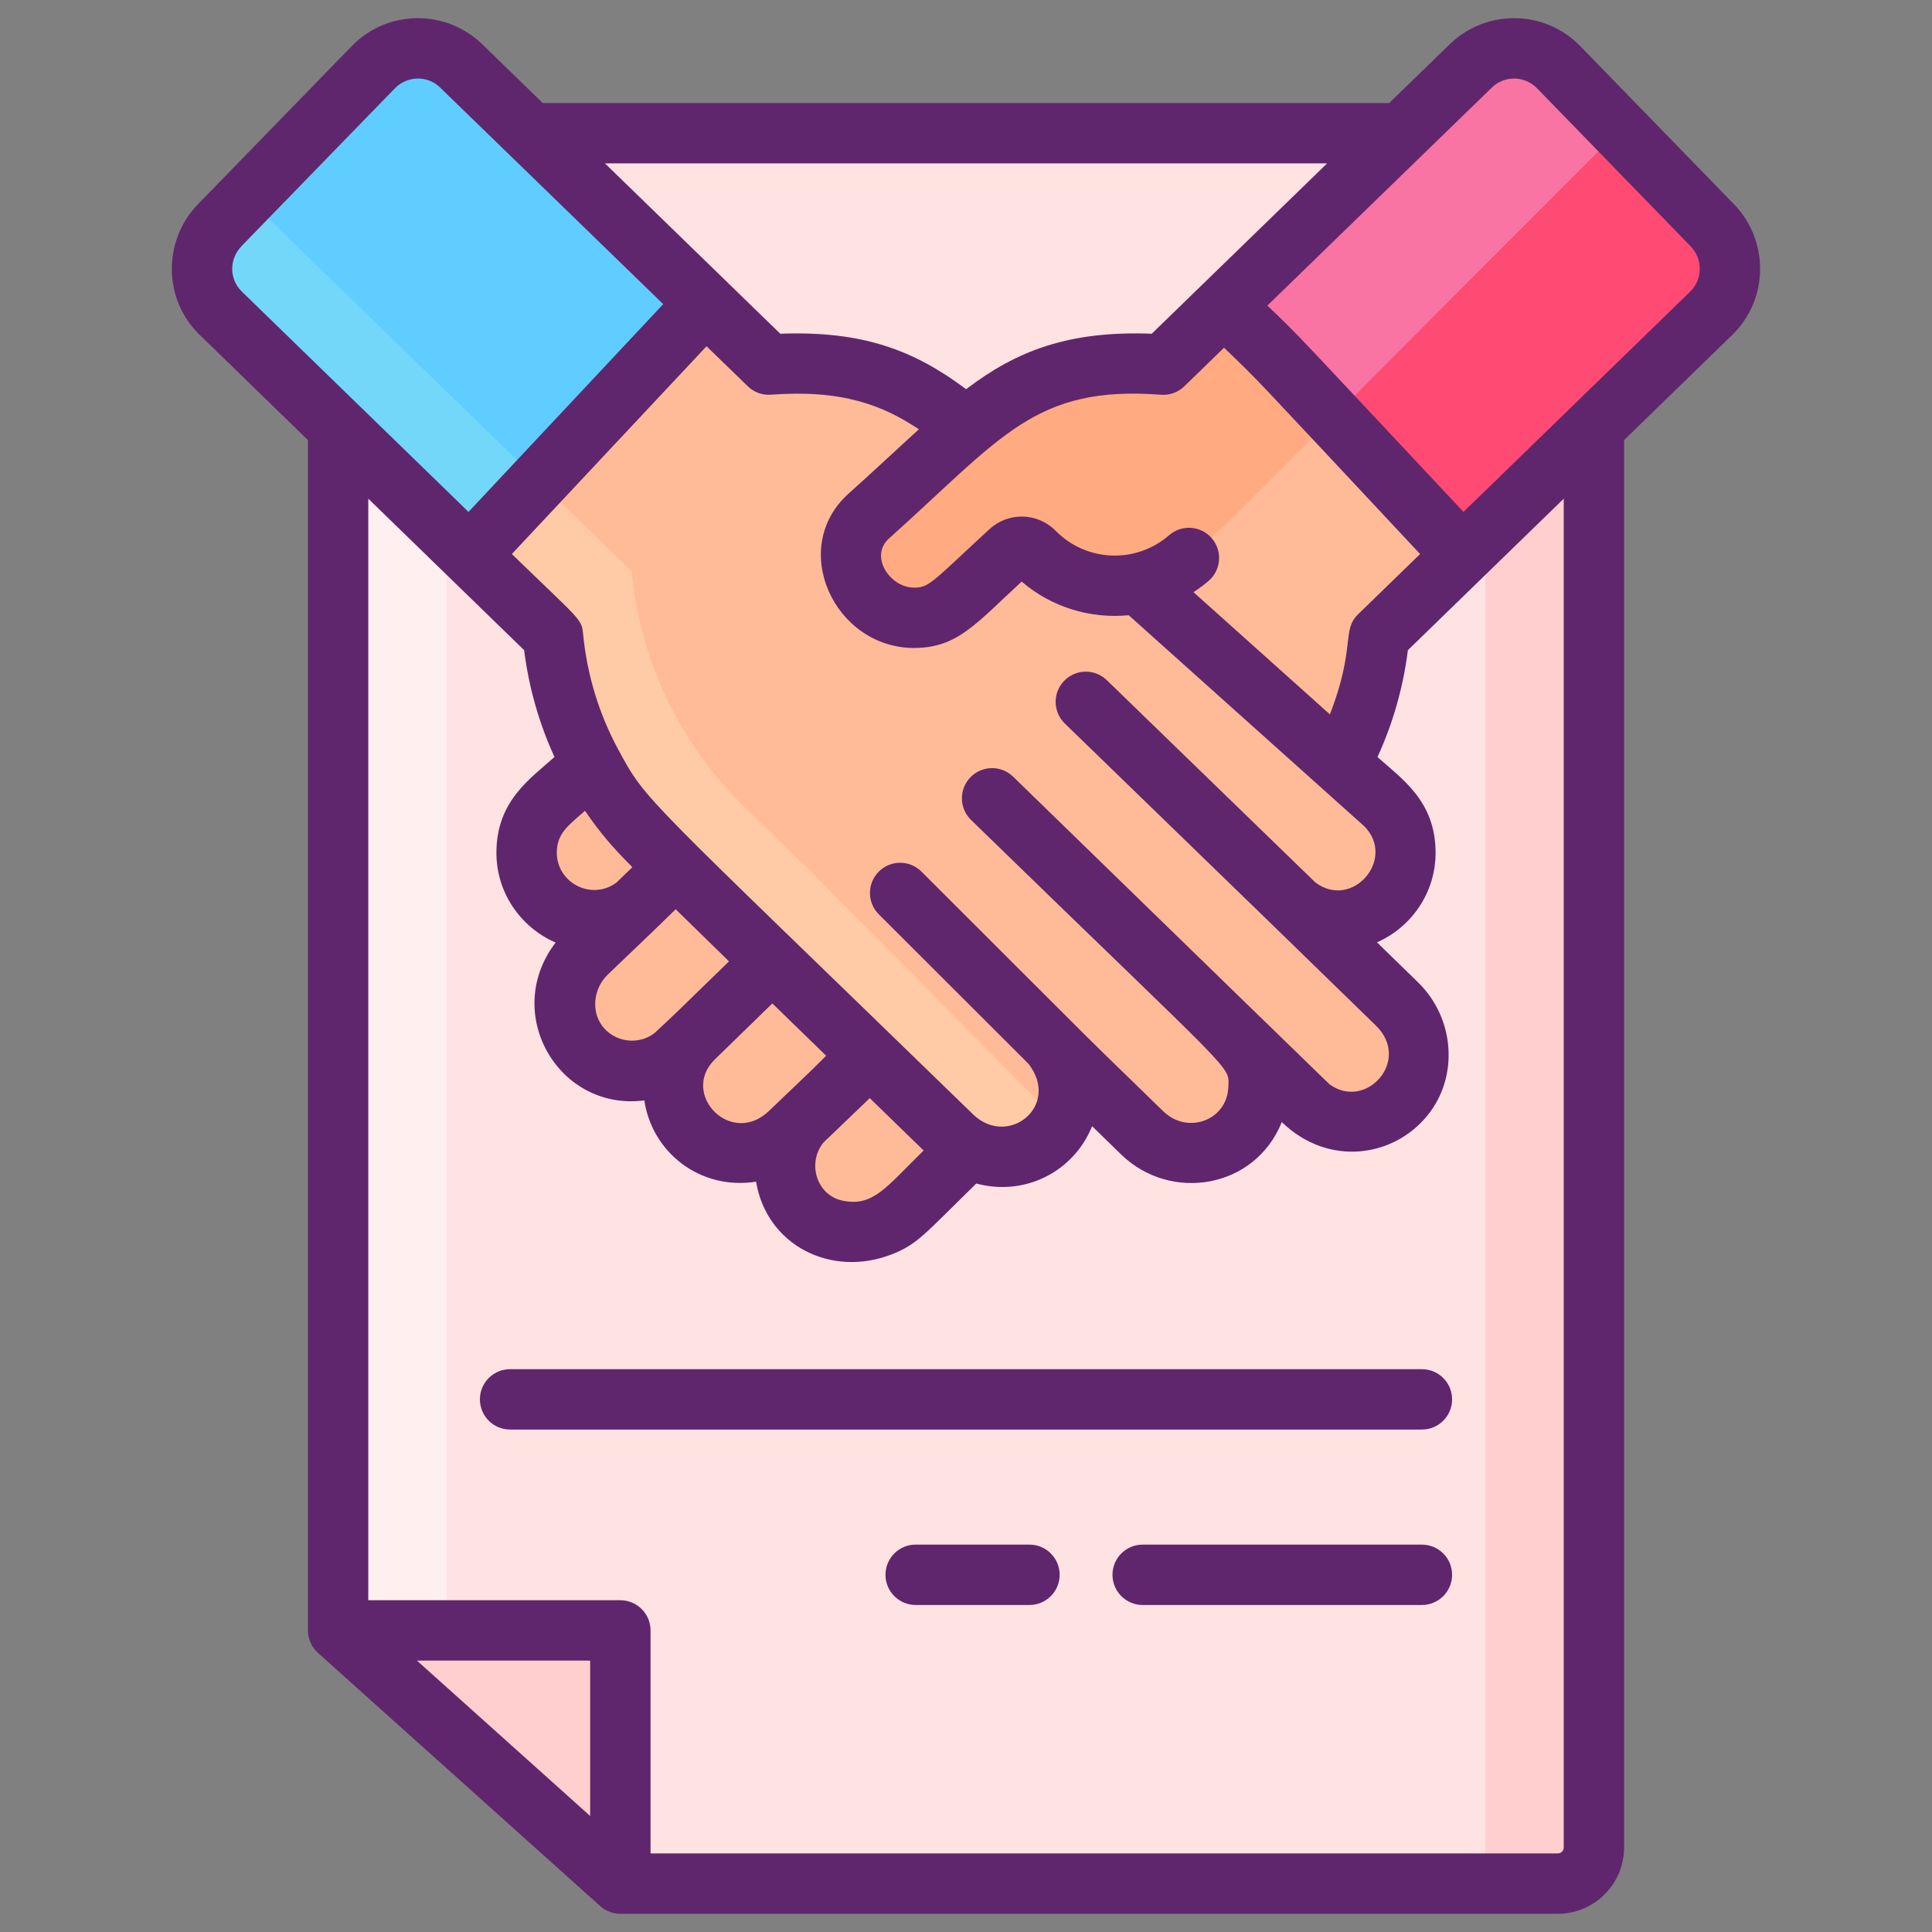 <svg id="Icon_Set" enable-background="new 0 0 256 256" height="512" viewBox="0 0 256 256" width="512" xmlns="http://www.w3.org/2000/svg"><rect x="0" y="0" width="256" height="256" fill="#808080" stroke="none"/><g><g><g><g><path d="m44.804 22.437v193.607h37.399v33.546h124.203c2.655 0 4.792-2.147 4.792-4.792v-222.361c0-2.645-2.137-4.792-4.792-4.792h-156.81c-2.655 0-4.792 2.147-4.792 4.792z" fill="#ffe2e2"/><path d="m192.027 249.59h14.377c2.655 0 4.792-2.147 4.792-4.792v-222.361c0-2.645-2.137-4.792-4.792-4.792h-14.377c2.655 0 4.792 2.147 4.792 4.792v222.36c.001 2.646-2.137 4.793-4.792 4.793z" fill="#ffcfcf"/><path d="m44.802 22.437v193.607h14.377v-193.607c0-2.645 2.137-4.792 4.792-4.792h-14.377c-2.655 0-4.792 2.147-4.792 4.792z" fill="#ffefee"/><path d="m44.804 216.044 37.398 33.546v-33.546z" fill="#ffcfcf"/></g></g><g><g><path d="m226.73 41.531-32.949 32.008-11.052 10.738c-.561 5.877-2.278 11.654-5.15 16.97-2.096 3.904-4.828 7.561-8.179 10.812l-8.32 8.08.016.025-20.213 19.776-.281.281-12.207 11.943-8.394 8.213c-3.425 3.326-9.459 3.962-13.008.759-3.656-3.31-3.912-8.823-.842-12.447l6.875-6.595-8.32 7.956c-3.516 3.417-9.219 3.689-12.736.281-3.648-3.533-3.632-9.352-.016-12.859l-2.625 2.46c-3.714 2.971-9.219 2.55-12.414-1.197-3.103-3.64-2.6-9.137.825-12.463l6.578-6.298c-3.557 2.848-8.765 2.584-12.009-.759-3.45-3.549-3.368-9.211.182-12.661.074-.066 2.394-2.146 5.918-5.307 8.501-7.61 24.002-21.493 31.868-28.541 2.971-2.658 4.853-4.341 4.853-4.341 5.249-4.705 9.219-8.567 12.802-11.597 5.489-4.638 10.103-7.346 17.11-8.229 3.021-.38 6.066-.454 9.096-.223l8.056-7.825 32.676-31.744c3.268-3.178 8.501-3.103 11.671.165l8.064 8.295.107.107 12.182 12.546c3.179 3.269 3.105 8.494-.164 11.671z" fill="#ffbb98"/><path d="m186.072 145.248c-3.169 3.937-8.807 4.424-12.579 1.403l-9.451-9.186c3.739 3.632 3.632 9.731-.404 13.214-3.549 3.07-8.922 2.699-12.29-.57l-10.466-10.168-1.321-1.279c.413.487.759 1.015 1.04 1.56 1.882 3.574 1.189 8.163-2.129 10.994-2.848 2.435-6.875 2.649-10.078.949-.792-.413-1.527-.941-2.187-1.585l-31.306-30.415.016-.025-8.32-8.089c-3.351-3.252-6.083-6.9-8.188-10.804-2.864-5.315-4.581-11.093-5.142-16.969l-11.067-10.755-32.932-32c-3.268-3.17-3.343-8.394-.165-11.671l20.354-20.94c3.169-3.268 8.402-3.343 11.671-.173l32.371 31.447 8.361 8.13c3.029-.231 6.075-.157 9.096.223 5.951.751 11.514 3.343 15.979 7.337l.999.891 49.646 44.479 5.926 5.307c3.549 3.442 3.632 9.112.182 12.661-3.244 3.335-8.452 3.607-12.009.751l13.412 13.041c3.35 3.254 3.911 8.602.981 12.242z" fill="#ffbb98"/><path d="m108.035 116.092.027-.026-9.363-9.098c-8.911-8.658-13.912-19.804-15.003-31.268l-12.316-11.944-8.978 9.589-.199.173 11.066 10.76c.971 10.188 5.413 20.083 13.327 27.784l8.326 8.073-.013.027 31.295 30.418c3.352 3.259 8.725 3.671 12.276.638.825-.705 1.49-1.529 1.982-2.407z" fill="#ffcaa6"/><path d="m93.499 40.187-.322.313-21.79 23.251-8.988 9.591-.199.181-32.932-32c-3.331-3.222-3.268-8.51-.165-11.663v-.008l20.354-20.94c3.169-3.268 8.402-3.343 11.671-.173z" fill="#5fcdff"/><path d="m226.726 41.532-32.945 32.013-17.01-18.155c-.04-.04-.08-.094-.119-.133-9.151-9.774-7.402-7.891-14.457-14.763l32.679-31.748c3.272-3.178 8.499-3.099 11.664.173l8.073 8.286.106.107 12.183 12.555c3.178 3.259 3.098 8.486-.174 11.665z" fill="#ff4a73"/><path d="m214.605 17.208c-51.866 51.891-51.445 51.833-57.066 56.728-5.959 5.2-14.947 4.861-20.494-.784-.883-.891-2.311-.933-3.235-.082l-7.338 6.743c-3.326 2.963-8.427 2.674-11.39-.652-.216-.243-.49-.578-.815-.993-2.337-2.984-1.961-7.276.864-9.803 0 0 .001-.001.001-.001 5.249-4.705 9.219-8.567 12.802-11.597 5.489-4.638 10.103-7.346 17.11-8.229 3.021-.38 6.066-.454 9.096-.223l8.056-7.825 32.676-31.744c3.268-3.178 8.501-3.103 11.671.165z" fill="#ffaa80"/><path d="m71.387 63.751-8.988 9.591-.199.181-32.932-31.991c-3.18-2.945-3.413-8.371-.165-11.671v-.008l3.764-3.863c.726 1.139-1.965-1.576 38.52 37.761z" fill="#73d7f9"/><g fill="#f973a3"><path d="m214.61 17.206c-18.328 18.327-30.125 30.178-37.959 38.052-9.071-9.669-5.812-6.344-14.457-14.763l32.679-31.748c.598-.585 1.277-1.064 1.982-1.423 3.139-1.623 7.102-1.077 9.683 1.596z"/><path d="m214.61 17.206c-18.328 18.327-30.125 30.178-37.959 38.052-9.152-9.775-7.424-7.913-14.457-14.763l32.679-31.748c3.272-3.178 8.499-3.099 11.664.173z"/></g></g></g></g><g fill="#5f266d"><path d="m188.41 181.423h-120.82c-2.209 0-4 1.791-4 4s1.791 4 4 4h120.82c2.209 0 4-1.791 4-4s-1.791-4-4-4z"/><path d="m188.41 204.67h-37c-2.21 0-4 1.79-4 4 0 2.2 1.79 4 4 4h37c2.21 0 4-1.8 4-4 0-2.21-1.79-4-4-4z"/><path d="m136.41 204.67h-15.08c-2.21 0-4 1.79-4 4 0 2.2 1.79 4 4 4h15.08c2.21 0 4-1.8 4-4 0-2.21-1.79-4-4-4z"/><path d="m229.77 27.07-20.36-20.94c-2.27-2.35-5.33-3.67-8.6-3.72s-6.38 1.19-8.73 3.47l-8 7.77h-112.16-.01l-8-7.78c-4.837-4.693-12.603-4.623-17.32.26l-20.36 20.93c-.05.06-.1.12-.16.18-4.424 4.692-4.512 12.395.41 17.15l14.32 13.92v157.73c0 1.141.57 2.335 1.35 2.997l37.288 33.447c.809.758 1.799 1.106 2.762 1.106h124.2c4.85 0 8.8-3.94 8.8-8.79v-186.49l14.31-13.91h.01c4.84-4.71 4.95-12.48.25-17.33zm-53.92-5.42c-18.153 17.634-7.444 7.232-23.238 22.572-11.113-.427-18.009 2.329-24.599 7.35-6.925-5.194-13.731-7.753-24.623-7.352l-7.05-6.85c-.02-.02-.03-.03-.05-.05l-16.13-15.67zm-41.604 81.263c-1.583-1.54-4.115-1.506-5.656.078-1.54 1.583-1.506 4.116.078 5.657 35.59 34.627 34.181 32.417 34.092 35.393-.157 4.387-5.372 6.357-8.62 3.21-13.3-12.949-3.97-3.735-32.04-31.76-1.564-1.561-4.097-1.559-5.657.004-1.561 1.563-1.559 4.096.005 5.657.013.013 19.828 19.791 19.833 19.809 4.299 5.533-2.643 11.147-7.29 6.75-44.021-42.773-43.284-41.365-47.05-48.36-2.6-4.8-4.17-10-4.69-15.45-.182-1.923-.49-1.81-9.43-10.49l25.8-27.53 5.46 5.3c.82.8 1.94 1.21 3.08 1.12 9.43-.71 14.831 1.407 19.594 4.583-2.848 2.585-5.689 5.273-9.29 8.501-8.072 7.222-1.896 20.475 8.651 20.475 5.765-.001 8.23-3.254 14.261-8.796 4.016 3.447 9.17 4.945 14.182 4.457l.012.011c29.619 26.531 23.464 21.016 31.19 27.94 4.315 4.316-1.58 11.16-6.474 7.45l-27.624-26.794c-1.587-1.539-4.118-1.501-5.656.086-1.538 1.586-1.5 4.118.086 5.656 35.198 34.141 23.38 22.662 41.208 40.012 4.788 4.64-1.358 11.363-6.17 7.76-23.617-22.958 12.85 12.524-41.885-40.729zm-53.738 26.251c9.054-8.668 4.414-4.213 9.023-8.683.128.124 3.867 3.793 7.066 6.906-7.925 7.713-6.699 6.539-9.865 9.497-2.472 1.878-5.943 1.008-7.306-1.528-1.032-1.929-.623-4.536 1.082-6.192zm-6.728-16.259c.037-2.558 1.621-3.583 3.731-5.472 2.063 3.031 3.921 5.11 6.28 7.469l-2.097 2.034c-3.292 2.465-7.974.047-7.914-4.031zm20.915 27.497 7.646-7.441 7.126 6.927c-2.265 2.26-.671.714-7.543 7.289-5.027 4.87-11.841-2.2-7.229-6.775zm14.396 11.013c.656-.629 4.697-4.505 6.157-5.907l7.14 6.94c-5.013 4.903-6.666 7.455-10.707 6.654-3.431-.682-4.782-4.91-2.59-7.687zm70.849-70.005c-2.194 2.13-.296 4.395-3.72 13.25l-18.06-16.18-.015-.013c.697-.461 1.378-.954 2.024-1.517 1.664-1.453 1.837-3.979.384-5.644-1.452-1.664-3.979-1.836-5.644-.384-4.362 3.804-10.956 3.555-15.021-.585-2.41-2.433-6.268-2.528-8.785-.213-7.757 7.129-8.002 7.847-10.234 7.728-3.035-.174-5.669-4.18-3.066-6.508 14.948-13.396 19.313-20.306 36.033-19.039 1.148.092 2.27-.32 3.091-1.119l5.265-5.114c5.107 4.933 2.132 1.866 25.979 27.339zm-147.88-42.76h-.01c-.02-.02-.04-.04-.05-.06-1.518-1.499-1.804-4.174.12-6.1 21.055-21.661 16.656-17.143 20.21-20.79 1.626-1.668 4.294-1.733 5.96-.13.02.01.03.02.05.04v.01c3.31 3.215 26.389 25.621 29.54 28.68l-25.8 27.53c-5.574-5.419-23.497-22.844-30.02-29.18zm46.14 201.977-22.951-20.587h22.951zm129 4.173c0 .44-.35.79-.8.79h-120.2v-29.55c0-2.21-1.79-4-4-4h-33.4v-145.96l10.61 10.31 10.04 9.76c.62 4.92 1.97 9.67 4.02 14.15h.009c-3.222 2.89-7.604 5.777-7.701 12.492-.081 5.621 3.381 10.176 7.842 12.104-7.162 9.366.38 22.379 11.759 20.914 1.012 6.877 7.371 11.932 14.806 10.77 1.402 8.439 9.954 12.752 17.959 9.633 3.388-1.318 4.257-2.575 11.218-9.392 6.343 1.725 12.856-1.47 15.35-7.59l3.86 3.76c6.569 6.354 17.731 4.514 21.27-4.31 6.224 6.01 14.869 4.641 19.34-.92 4.15-5.15 3.57-12.89-1.31-17.62l-5.42-5.28c4.404-1.908 7.851-6.468 7.77-12.07-.097-6.703-4.485-9.6-7.7-12.48 2.06-4.49 3.41-9.23 4.03-14.16l10.02-9.74 10.63-10.33v178.719zm16.74-206.14c-19.726 19.162-13.432 13.057-30.02 29.17-22.75-24.27-21.597-23.152-25.99-27.34 19.615-19.048 29.73-28.87 29.73-28.87 1.656-1.636 4.354-1.619 6.01.08 3.505 3.597 15.959 16.42 20.36 20.95 1.63 1.68 1.59 4.38-.09 6.01z"/></g></g></svg>